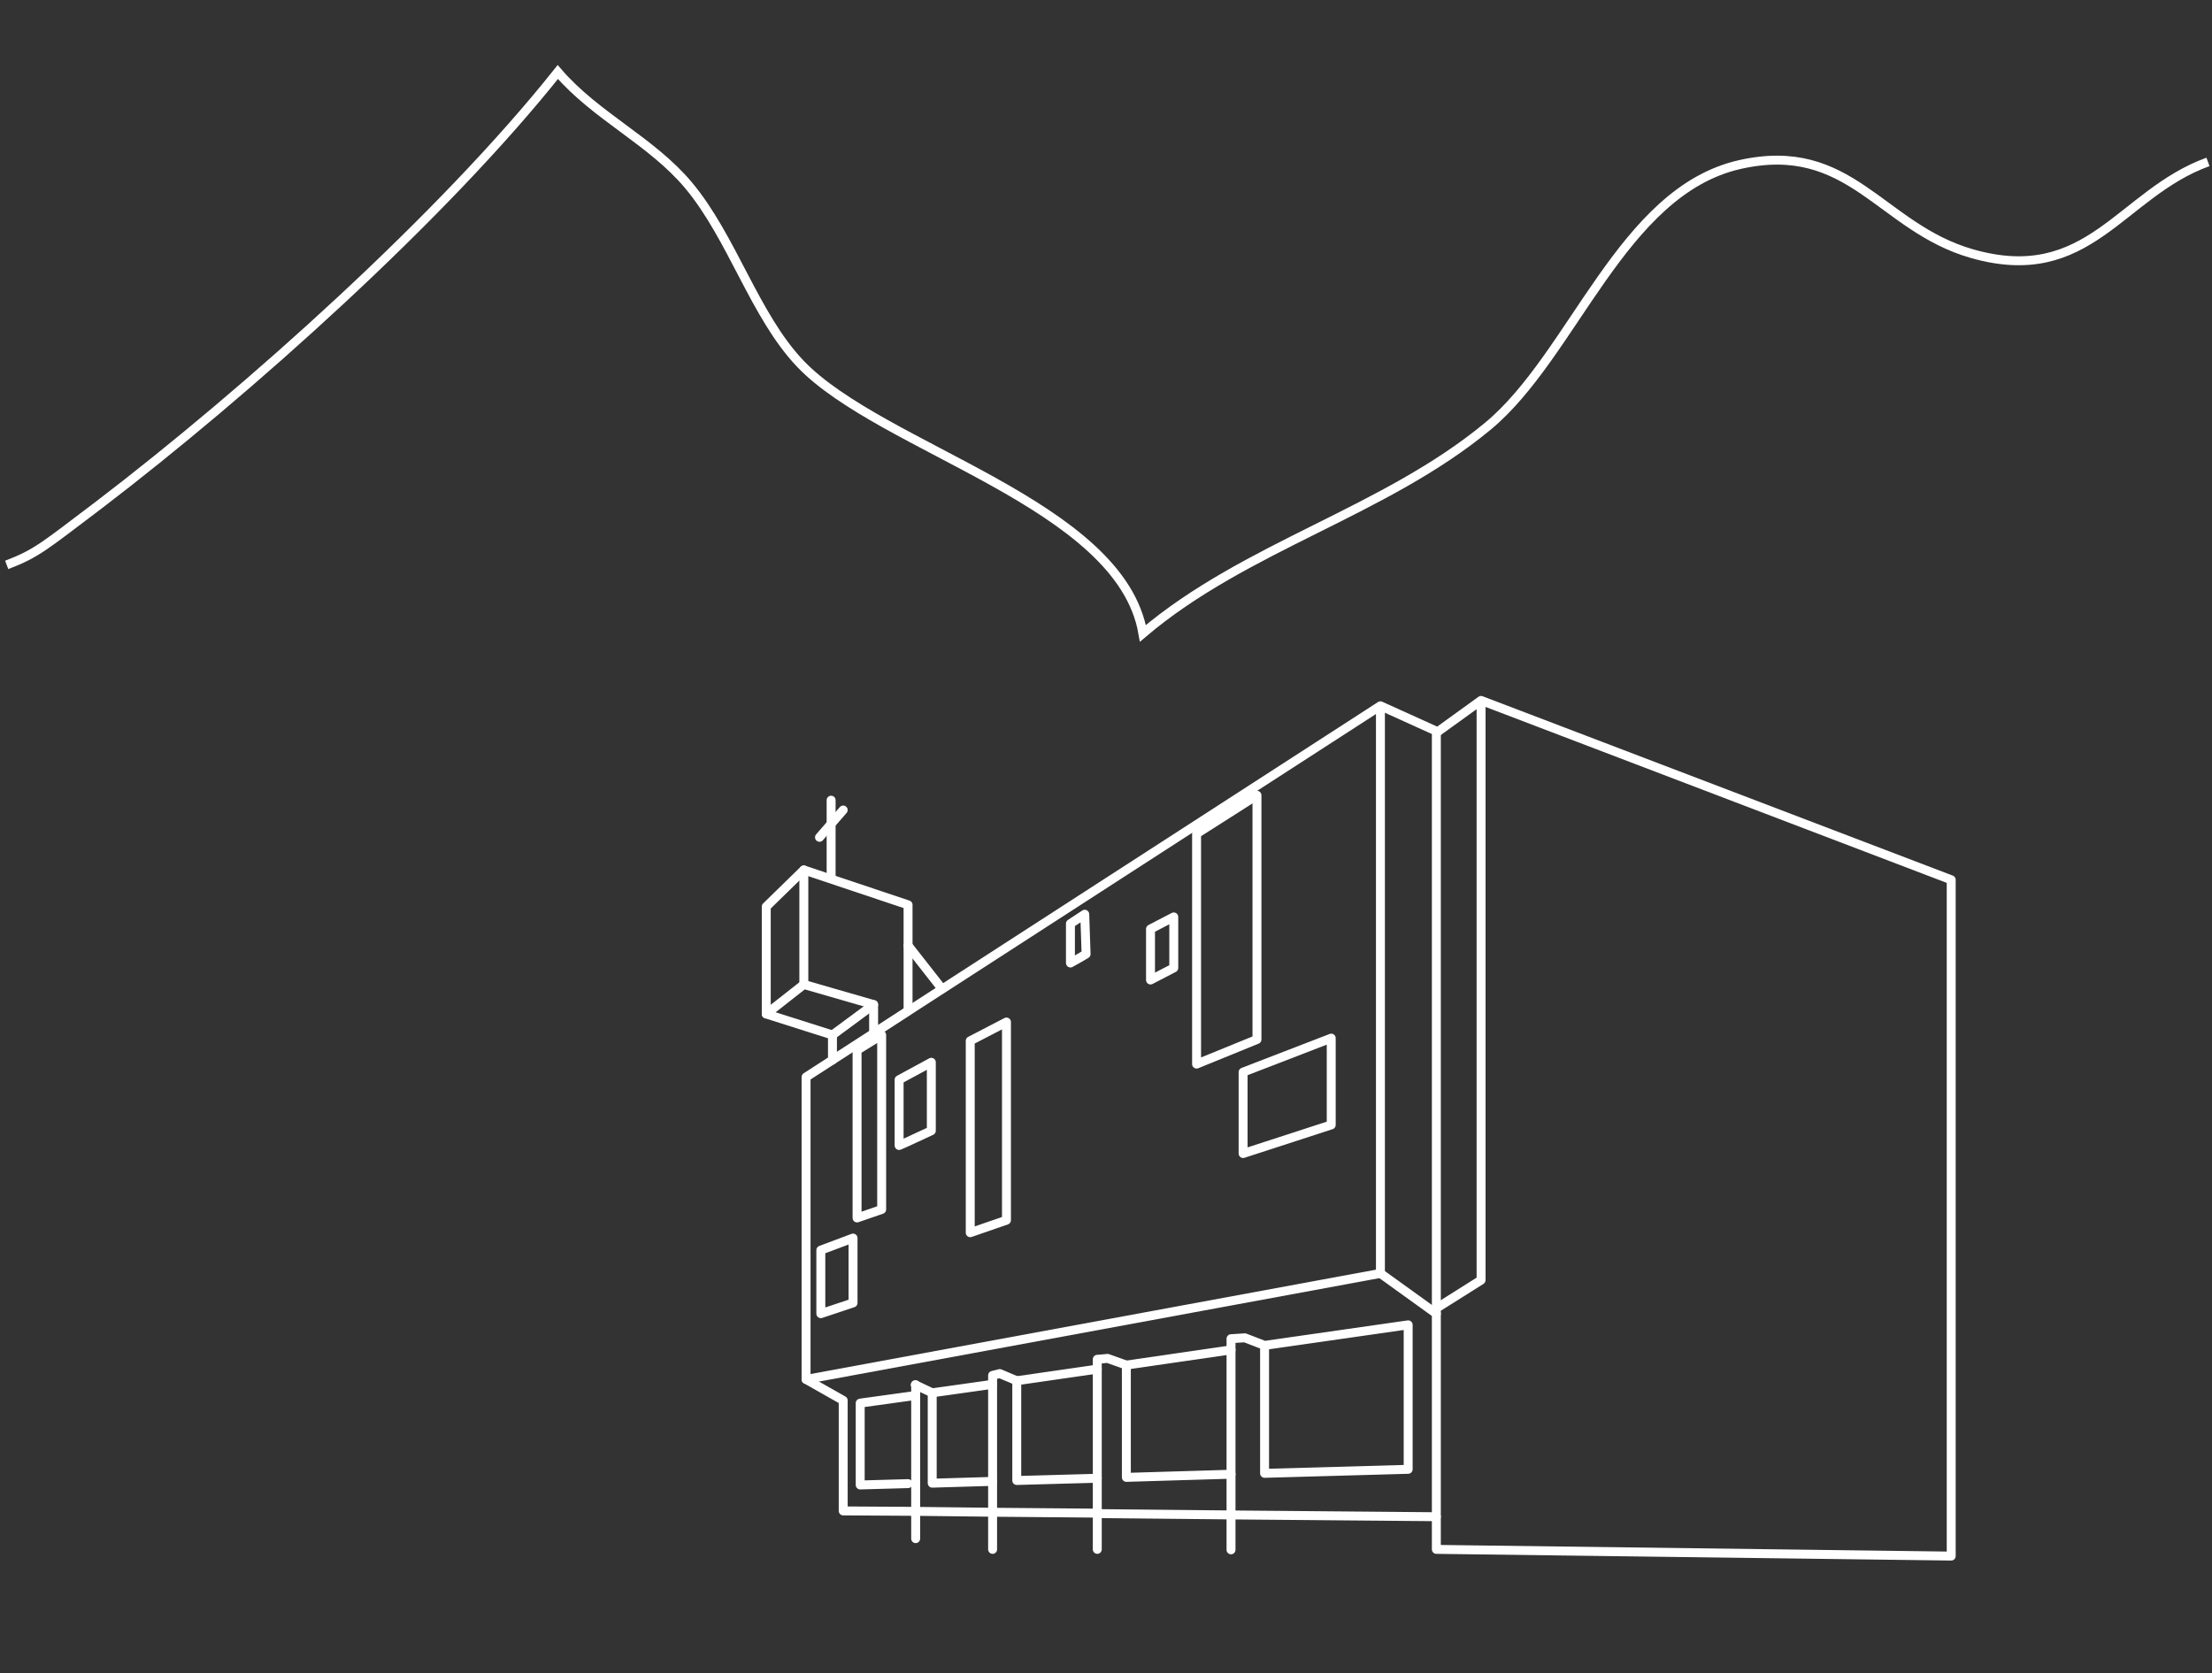 <?xml version="1.0" encoding="utf-8"?>
<!-- Generator: Adobe Illustrator 26.2.1, SVG Export Plug-In . SVG Version: 6.00 Build 0)  -->
<svg version="1.1" id="Ebene_1" xmlns="http://www.w3.org/2000/svg" xmlns:xlink="http://www.w3.org/1999/xlink" x="0px" y="0px"
	 viewBox="0 0 494.5 374.1" style="enable-background:new 0 0 494.5 374.1;" xml:space="preserve">
<rect x="0" y="0" width="494.5" height="374.1" fill="#333333" stroke="none"/>
<style type="text/css">
	.st0{display:none;}
	.st1{display:inline;fill:#49FFFF;}
	.st2{fill:none;stroke:#FFFFFF;stroke-width:2;stroke-miterlimit:10;}
	.st3{fill:none;stroke:#FFFFFF;stroke-width:2;stroke-linecap:round;stroke-linejoin:round;stroke-miterlimit:2;}
	.st4{display:inline;}
	.st5{fill:none;stroke:#FFFFFF;stroke-width:2;stroke-miterlimit:2;}
</style>
<g id="h" class="st0">
	<rect x="-146.3" y="-575.5" class="st1" width="1655.7" height="1182.4"/>
</g>
<g id="Ebene_2">
	<path class="st2" d="M1.5,126.3c6.8-2.6,8.4-4.2,20.6-13.4c33.4-25.5,77-64.6,102.6-96.8c8.5,9.9,20.9,15.4,29.2,25.3
		c9.8,11.7,14.8,29.2,25,39.9c18.2,19.1,71.6,31.3,76.6,60.3c23-19.5,53.9-27.1,77.1-46.3c19.2-15.9,29.9-52.5,56.3-58.5
		c24.8-5.6,31.4,14,51.9,19.9c26.2,7.5,33.2-13.4,52.8-20.5"/>
	<polygon class="st3" points="171.3,226.7 171.3,202.7 179.7,194.5 203,202.3 203,211.4 203,226 195.3,231 195.3,224.6 179.7,220.1 
			"/>
	<polyline class="st3" points="171.3,226.7 186.1,231.4 186.1,237 	"/>
	<path class="st3" d="M176.8,204.4"/>
	<line class="st3" x1="179.7" y1="220.1" x2="179.7" y2="194.5"/>
	<polyline class="st3" points="331.1,156.6 331.1,286.2 321.1,292.5 321.1,346.4 436.2,347.9 436.2,196.7 331.1,156.6 321.4,163.6 
		308.6,157.8 180.2,240.8 180.2,308.4 308.6,284.7 308.6,157.8 	"/>
	<path class="st2" d="M210.6,221.1"/>
	<line class="st3" x1="203" y1="211.4" x2="210.6" y2="221.1"/>
	<line class="st3" x1="321.1" y1="163.6" x2="321.1" y2="292.5"/>
	<polyline class="st3" points="308.6,284.7 321.1,293.7 321.1,293.7 	"/>
	<line class="st3" x1="186.1" y1="231.4" x2="195.3" y2="224.6"/>
	<polygon class="st3" points="183.5,279.5 190.7,276.8 190.7,283.8 190.7,291.3 183.5,293.7 	"/>
	<path class="st3" d="M181.8,275.6"/>
	<polygon class="st3" points="191.6,234.8 197.1,231.4 197.1,238.8 197.1,270.4 191.6,272.3 	"/>
	<polygon class="st3" points="201,241.4 208.2,237.5 208.2,252.8 202.6,255.4 201,256.1 	"/>
	<path class="st3" d="M206.8,239.2"/>
	<path class="st3" d="M199.6,241.4"/>
	<path class="st3" d="M201.3,255.4"/>
	<polygon class="st3" points="216.9,232.7 225,228.5 225,272.8 216.9,275.6 	"/>
	<polygon class="st3" points="239.3,206.5 242.5,204.4 242.6,207.4 242.8,213.3 241.1,214.3 239.3,215.3 	"/>
	<path class="st3" d="M241.5,212.1"/>
	<path class="st3" d="M241.5,205.8"/>
	<polygon class="st3" points="262.4,205 262.4,216.4 257.2,219.1 257.2,207.7 	"/>
	<path class="st3" d="M259.8,208.1"/>
	<polygon class="st3" points="267.5,186.4 281,177.8 281,232.4 267.5,237.9 	"/>
	<polygon class="st3" points="277.9,239.7 297.6,232.1 297.6,251.5 277.9,257.9 	"/>
	<path class="st3" d="M284.7,239.9"/>
	<path class="st3" d="M284.8,255.7"/>
	<line class="st3" x1="275.2" y1="338.7" x2="321.1" y2="339.1"/>
	<line class="st3" x1="245.3" y1="338.4" x2="275.2" y2="338.7"/>
	<line class="st3" x1="221.9" y1="338.1" x2="245.3" y2="338.3"/>
	<line class="st3" x1="204.7" y1="337.9" x2="221.9" y2="338.1"/>
	<polyline class="st3" points="180.2,308.4 188.5,313.1 188.5,337.8 204.7,337.9 	"/>
	<line class="st3" x1="251.8" y1="305.2" x2="275.2" y2="301.8"/>
	<line class="st3" x1="227.3" y1="308.7" x2="245.3" y2="306.1"/>
	<line class="st3" x1="208.4" y1="311.4" x2="221.9" y2="309.5"/>
	<polyline class="st3" points="203,331.7 192.3,332 192.3,313.7 204.6,312 	"/>
	<line class="st3" x1="204.7" y1="309.6" x2="204.7" y2="344"/>
	<polyline class="st3" points="221.9,331.2 208.4,331.6 208.4,331.5 208.4,311.4 204.6,309.6 	"/>
	<polyline class="st3" points="245.3,330.5 227.3,331 227.3,331 227.3,308.7 223.5,307.1 221.9,307.5 221.9,346.4 	"/>
	<path class="st3" d="M275.2,329.6l-23.4,0.7v0v-25.1l-4.2-1.5c0,0-2,0.2-2.3,0.2v42.5"/>
	<path class="st3" d="M282.7,300.8l32.1-4.6v32.3l-32.1,0.9v0V300.8l-4.4-1.7c0,0-2.8,0.2-3.1,0.2v47.2"/>
	<line class="st3" x1="185.8" y1="178.9" x2="185.8" y2="196.4"/>
	<line class="st3" x1="188.5" y1="181.1" x2="183.2" y2="187.2"/>
</g>
<g id="Ebene_3" class="st0">
	<g id="Ebene_1_00000141441223376797028240000007623852144209113758_" class="st4">
		<line class="st5" x1="221.7" y1="293.6" x2="221.7" y2="348.6"/>
		<polyline class="st5" points="415.9,348.6 415.9,196.6 318.8,113.2 318.8,113.2 221.7,196.6 221.7,249.4 		"/>
		<path class="st5" d="M239.4,348.6c0,0-5.5-39.1,22.6-39.1"/>
		<path class="st5" d="M284.6,348.6c0,0,5.5-39.1-22.6-39.1"/>
		<g>
			<path class="st5" d="M294.9,348.6c0,0-5.5-39.1,22.6-39.1"/>
			<path class="st5" d="M340.1,348.6c0,0,5.5-39.1-22.6-39.1"/>
		</g>
		<g>
			<path class="st5" d="M353,348.6c0,0-5.5-39.1,22.6-39.1"/>
			<path class="st5" d="M398.1,348.6c0,0,5.5-39.1-22.6-39.1"/>
		</g>
		<rect x="221.7" y="256.6" class="st5" width="66.5" height="37"/>
		<polygon class="st5" points="212.4,256.6 226.6,245.6 282.3,245.6 295.6,256.6 		"/>
		<rect x="226.8" y="262.5" class="st5" width="15.3" height="25.2"/>
		<rect x="247.4" y="262.5" class="st5" width="15.3" height="25.2"/>
		<rect x="267.9" y="262.5" class="st5" width="15.3" height="25.2"/>
		<rect x="250.5" y="198.8" class="st5" width="23" height="33.8"/>
		<rect x="278.9" y="160.6" class="st5" width="23" height="23"/>
		<rect x="335.7" y="160.6" class="st5" width="23" height="23"/>
		<rect x="310.7" y="133.7" class="st5" width="16.2" height="16.2"/>
		<rect x="307.3" y="198.8" class="st5" width="23" height="33.8"/>
		<rect x="364.1" y="198.8" class="st5" width="23" height="33.8"/>
		<rect x="364.1" y="256.6" class="st5" width="23" height="33.8"/>
		<rect x="307.3" y="256.6" class="st5" width="23" height="33.8"/>
	</g>
</g>
</svg>
